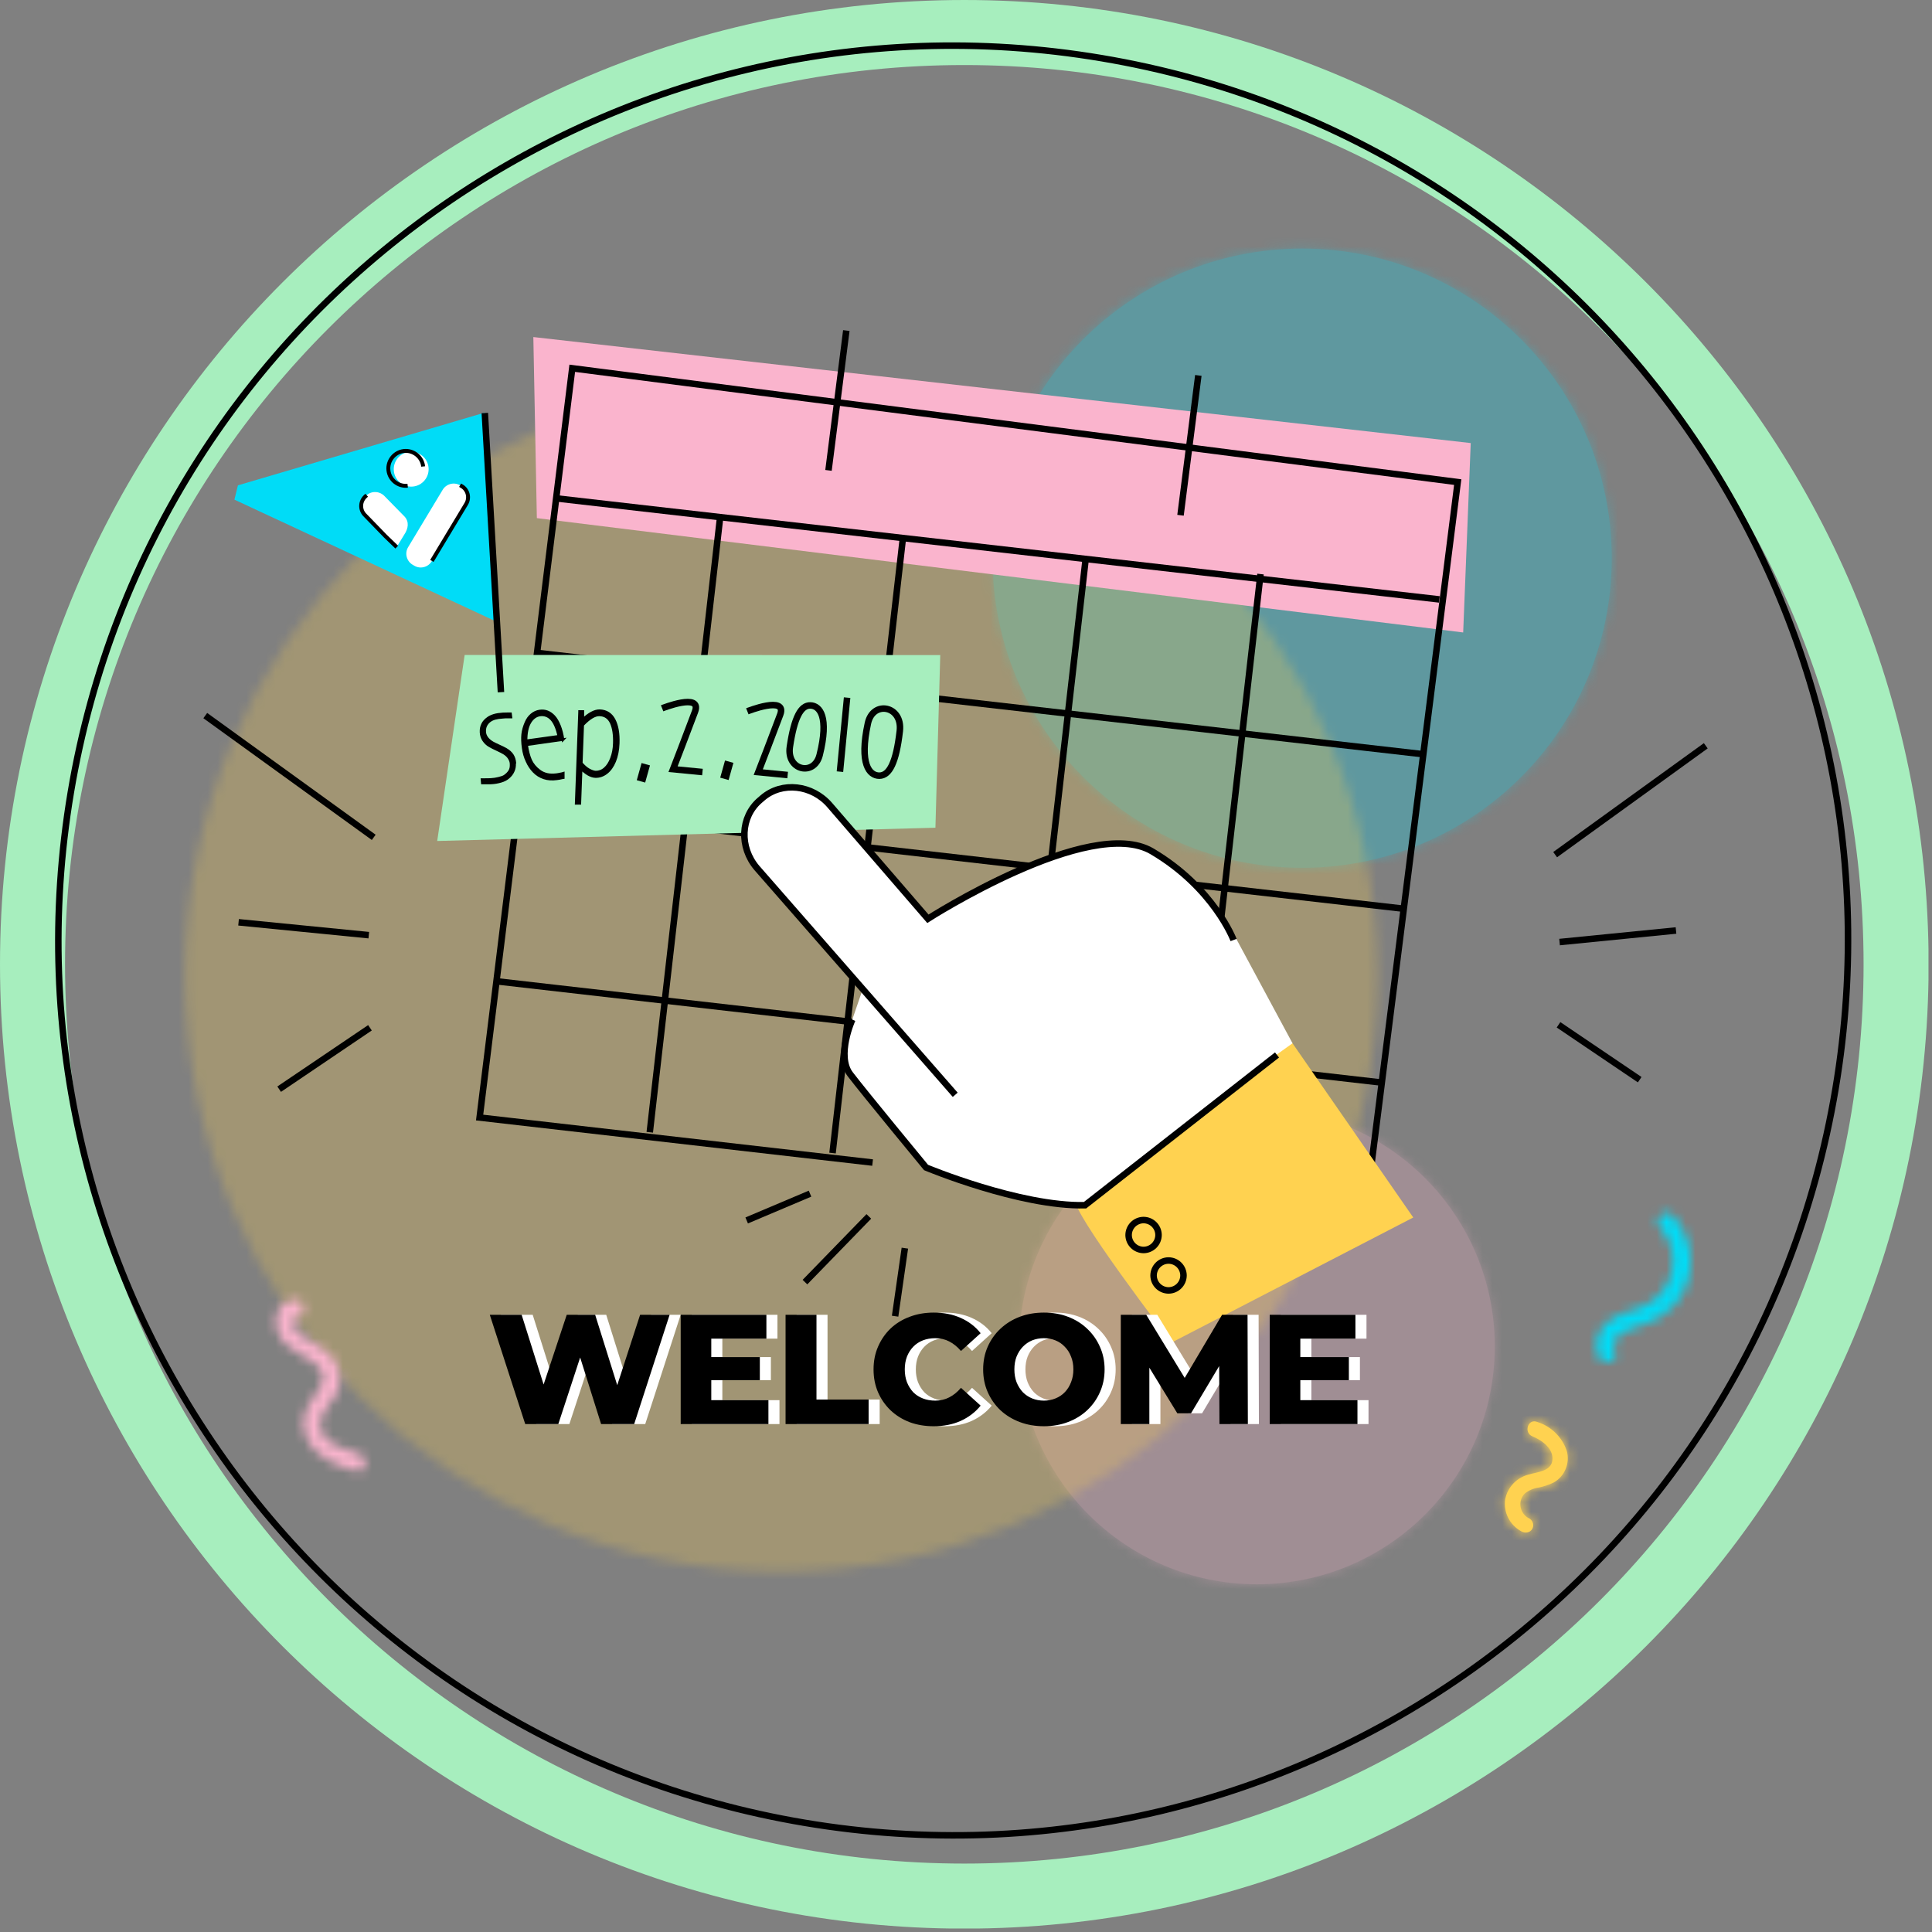 <svg width="200" height="200" viewBox="0 0 200 200" fill="none" xmlns="http://www.w3.org/2000/svg">
<rect x="0" y="0" width="200" height="200" fill="#808080" stroke="none"/>
<g clip-path="url(#clip0_179_45)">
<g clip-path="url(#clip1_179_45)">
<g opacity="0.26">
<path d="M134.796 89.833C152.497 89.833 166.846 75.484 166.846 57.783C166.846 40.083 152.497 25.734 134.796 25.734C117.096 25.734 102.747 40.083 102.747 57.783C102.747 75.484 117.096 89.833 134.796 89.833Z" fill="#00DCF7"/>
<mask id="mask0_179_45" style="mask-type:luminance" maskUnits="userSpaceOnUse" x="102" y="25" width="65" height="65">
<path d="M134.796 89.833C152.496 89.833 166.845 75.484 166.845 57.783C166.845 40.083 152.496 25.734 134.796 25.734C117.095 25.734 102.746 40.083 102.746 57.783C102.746 75.484 117.095 89.833 134.796 89.833Z" fill="white"/>
</mask>
<g mask="url(#mask0_179_45)">
<path d="M170.75 21.829H98.841V93.738H170.75V21.829Z" fill="#00DCF7"/>
</g>
</g>
<g opacity="0.26">
<path d="M130.11 164.005C143.713 164.005 154.74 152.978 154.74 139.375C154.74 125.773 143.713 114.745 130.11 114.745C116.508 114.745 105.48 125.773 105.48 139.375C105.48 152.978 116.508 164.005 130.11 164.005Z" fill="#FAB4CD"/>
<mask id="mask1_179_45" style="mask-type:luminance" maskUnits="userSpaceOnUse" x="105" y="114" width="50" height="51">
<path d="M130.11 164.005C143.712 164.005 154.739 152.978 154.739 139.375C154.739 125.773 143.712 114.745 130.11 114.745C116.507 114.745 105.48 125.773 105.48 139.375C105.48 152.978 116.507 164.005 130.11 164.005Z" fill="white"/>
</mask>
<g mask="url(#mask1_179_45)">
<path d="M157.743 111.743H102.478V167.008H157.743V111.743Z" fill="#FAB4CD"/>
</g>
</g>
<g opacity="0.26">
<mask id="mask2_179_45" style="mask-type:luminance" maskUnits="userSpaceOnUse" x="19" y="39" width="124" height="124">
<path d="M80.864 162.685C114.956 162.685 142.593 135.048 142.593 100.956C142.593 66.864 114.956 39.227 80.864 39.227C46.772 39.227 19.135 66.864 19.135 100.956C19.135 135.048 46.772 162.685 80.864 162.685Z" fill="white"/>
</mask>
<g mask="url(#mask2_179_45)">
<path d="M150.135 31.686H11.608V170.213H150.135V31.686Z" fill="#FFD250"/>
</g>
</g>
<path d="M99.825 196.283C153.098 196.283 196.283 153.097 196.283 99.825C196.283 46.553 153.098 3.367 99.825 3.367C46.553 3.367 3.367 46.553 3.367 99.825C3.367 153.097 46.553 196.283 99.825 196.283Z" stroke="#A7EEBE" stroke-width="6.733" stroke-miterlimit="10"/>
<path d="M190.01 112.726C198.496 62.282 164.483 14.509 114.039 6.022C63.595 -2.464 15.822 31.549 7.336 81.993C-1.151 132.437 32.862 180.209 83.306 188.696C133.75 197.183 181.523 163.17 190.01 112.726Z" stroke="black" stroke-width="0.673" stroke-miterlimit="10"/>
<path d="M38.688 86.682L21.25 74.077" stroke="black" stroke-width="0.673" stroke-miterlimit="10"/>
<path d="M38.177 96.808L24.697 95.475" stroke="black" stroke-width="0.673" stroke-miterlimit="10"/>
<path d="M38.298 106.396L28.898 112.752" stroke="black" stroke-width="0.673" stroke-miterlimit="10"/>
<path d="M160.988 88.473L176.582 77.202" stroke="black" stroke-width="0.673" stroke-miterlimit="10"/>
<path d="M161.446 97.522L173.499 96.324" stroke="black" stroke-width="0.673" stroke-miterlimit="10"/>
<path d="M161.338 106.087L169.741 111.769" stroke="black" stroke-width="0.673" stroke-miterlimit="10"/>
<mask id="mask3_179_45" style="mask-type:luminance" maskUnits="userSpaceOnUse" x="165" y="125" width="11" height="17">
<path d="M173.202 125.868C172.407 124.98 171.06 126.151 171.841 127.04C172.878 128.212 173.35 129.733 173.134 131.228C172.932 132.723 172.07 134.042 170.764 134.864C169.404 135.685 167.68 135.793 166.455 136.816C165.297 137.705 164.92 139.24 165.539 140.574C166.091 141.584 167.721 140.802 167.169 139.766C166.374 138.284 169 137.49 169.956 137.18C171.545 136.695 172.905 135.726 173.861 134.419C175.639 131.794 175.37 128.306 173.202 125.882V125.868Z" fill="white"/>
</mask>
<g mask="url(#mask3_179_45)">
<path d="M167.646 120.52L160.591 142.652L173.613 146.803L180.668 124.671L167.646 120.52Z" fill="#00DCF7"/>
</g>
<mask id="mask4_179_45" style="mask-type:luminance" maskUnits="userSpaceOnUse" x="28" y="134" width="10" height="19">
<path d="M35.012 143.927C35.564 142.445 34.985 140.681 33.652 139.766C32.898 139.187 31.996 138.85 31.215 138.271C30.797 138.029 30.474 137.625 30.312 137.153C30.272 136.965 30.272 136.386 30.582 136.386C31.686 136.413 31.807 134.581 30.703 134.554C29.76 134.487 28.925 135.093 28.656 136.036C28.387 137.126 28.737 138.325 29.572 139.119C30.703 140.345 34.514 141.287 33.194 143.496C32.292 145.044 30.919 146.229 31.578 148.357C32.359 150.875 34.81 151.724 36.938 152.276C38.042 152.559 38.15 150.727 37.046 150.444C35.672 150.081 32.952 149.34 33.14 147.266C33.262 145.974 34.554 145.085 35.012 143.94V143.927Z" fill="white"/>
</mask>
<g mask="url(#mask4_179_45)">
<path d="M33.229 129.615L21.854 134.722L32.345 158.088L43.72 152.98L33.229 129.615Z" fill="#FAB4CD"/>
</g>
<path d="M158.362 157.218C157.878 157.002 157.514 156.558 157.42 156.033C157.312 155.508 157.474 154.969 157.851 154.605C158.255 154.282 158.726 154.08 159.238 153.999C159.79 153.892 160.328 153.717 160.827 153.474C161.985 152.828 162.55 151.468 162.187 150.175C161.702 148.761 160.571 147.643 159.13 147.199C158.174 146.809 157.689 148.317 158.645 148.694C159.601 149.084 160.894 149.973 160.692 151.239C160.517 152.316 159.116 152.384 158.268 152.639C157.016 152.949 156.073 153.946 155.817 155.198C155.615 156.531 156.275 157.864 157.487 158.524C157.864 158.753 158.349 158.672 158.591 158.322C158.834 157.959 158.726 157.474 158.362 157.218Z" fill="#FFD250"/>
<mask id="mask5_179_45" style="mask-type:luminance" maskUnits="userSpaceOnUse" x="155" y="147" width="8" height="12">
<path d="M158.363 157.218C157.878 157.002 157.515 156.558 157.42 156.033C157.313 155.508 157.474 154.969 157.851 154.605C158.255 154.282 158.726 154.08 159.238 153.999C159.79 153.892 160.329 153.717 160.827 153.474C161.985 152.828 162.551 151.468 162.187 150.175C161.702 148.761 160.571 147.643 159.13 147.199C158.174 146.809 157.69 148.317 158.646 148.694C159.602 149.084 160.895 149.973 160.693 151.239C160.517 152.316 159.117 152.384 158.269 152.639C157.016 152.949 156.074 153.946 155.818 155.198C155.616 156.531 156.276 157.864 157.488 158.524C157.865 158.753 158.349 158.672 158.592 158.322C158.834 157.959 158.726 157.474 158.363 157.218Z" fill="white"/>
</mask>
<g mask="url(#mask5_179_45)">
<path d="M157.983 142.743L148.93 156.242L158.928 162.948L167.982 149.449L157.983 142.743Z" fill="#FFD250"/>
</g>
<path d="M53.622 83.585L145.34 94.075" stroke="black" stroke-width="0.673" stroke-miterlimit="10"/>
<path d="M55.211 34.891L55.575 53.636L151.468 65.473L152.249 45.866L55.211 34.891Z" fill="#FAB4CD"/>
<path d="M55.602 67.587L147.334 78.077" stroke="black" stroke-width="0.673" stroke-miterlimit="10"/>
<path d="M93.469 55.696L86.184 119.364" stroke="black" stroke-width="0.673" stroke-miterlimit="10"/>
<path d="M74.549 53.528L67.264 117.21" stroke="black" stroke-width="0.673" stroke-miterlimit="10"/>
<path d="M124.051 38.863L122.206 53.34M87.611 34.218L85.766 48.694" stroke="black" stroke-width="0.673" stroke-miterlimit="10"/>
<path d="M57.433 51.575L149.003 62.052" stroke="black" stroke-width="0.673" stroke-miterlimit="10"/>
<path d="M51.562 101.602L143.267 112.093" stroke="black" stroke-width="0.673" stroke-miterlimit="10"/>
<path d="M130.487 59.426L123.835 117.654" stroke="black" stroke-width="0.673" stroke-miterlimit="10"/>
<path d="M112.389 57.864L105.198 120.751" stroke="black" stroke-width="0.673" stroke-miterlimit="10"/>
<path d="M105.696 106.019L103.878 121.896" stroke="black" stroke-width="4.04" stroke-miterlimit="10"/>
<path d="M133.369 125.384L141.26 126.178L150.902 49.906L59.238 38.123L49.65 115.688L90.331 120.348" stroke="black" stroke-width="0.673" stroke-miterlimit="10"/>
<path d="M83.854 123.566L77.296 126.34" stroke="black" stroke-width="0.673" stroke-miterlimit="10"/>
<path d="M89.941 125.922L83.329 132.723" stroke="black" stroke-width="0.673" stroke-miterlimit="10"/>
<path d="M93.671 129.208L92.661 136.251" stroke="black" stroke-width="0.673" stroke-miterlimit="10"/>
<path d="M48.101 67.802L45.26 87.059L96.835 85.686L97.334 67.816L48.101 67.802Z" fill="#A7EEBE"/>
<path d="M146.297 126.03L132.521 106.154C132.521 106.154 111.998 123.108 111.311 124.104C110.611 125.088 121.276 138.985 121.276 138.985L146.31 126.03H146.297Z" fill="#FFD250"/>
<path d="M118.395 129.397C117.533 129.397 116.846 128.71 116.833 127.861C116.833 127 117.52 126.313 118.368 126.299C119.23 126.299 119.917 126.986 119.93 127.835C119.93 128.696 119.243 129.383 118.395 129.397Z" stroke="black" stroke-width="0.673" stroke-miterlimit="10"/>
<path d="M120.981 133.585C120.119 133.585 119.432 132.898 119.418 132.05C119.418 131.188 120.105 130.501 120.954 130.488C121.815 130.488 122.502 131.174 122.516 132.023C122.516 132.885 121.829 133.571 120.981 133.585Z" stroke="black" stroke-width="0.673" stroke-miterlimit="10"/>
<path d="M107.514 96.485L121.936 89.981L126.919 95.22L133.8 107.999L111.312 124.105L95.879 120.846L87.759 106.908L89.348 102.289L107.514 96.485Z" fill="white"/>
<path d="M88.23 105.548C88.23 105.548 86.547 109.278 88.015 111.204C89.483 113.13 95.866 120.859 95.866 120.859C95.866 120.859 105.561 124.912 112.321 124.764L132.197 109.211" fill="white"/>
<path d="M88.23 105.548C88.23 105.548 86.547 109.278 88.015 111.204C89.483 113.13 95.866 120.859 95.866 120.859C95.866 120.859 105.561 124.912 112.321 124.764L132.197 109.211" stroke="black" stroke-width="0.673" stroke-miterlimit="10"/>
<path d="M98.883 113.332L78.347 89.847C76.515 87.692 76.65 84.568 78.656 82.844L78.953 82.588C80.959 80.878 84.083 81.228 85.915 83.369L96.055 95.112C96.055 95.112 112.834 84.352 119.244 88.123C125.654 91.893 127.7 97.307 127.7 97.307" fill="white"/>
<path d="M98.883 113.332L78.347 89.847C76.515 87.692 76.65 84.568 78.656 82.844L78.953 82.588C80.959 80.878 84.083 81.228 85.915 83.369L96.055 95.112C96.055 95.112 112.834 84.352 119.244 88.123C125.654 91.893 127.7 97.307 127.7 97.307" stroke="black" stroke-width="0.673" stroke-miterlimit="10"/>
<path d="M50.175 42.715L24.63 50.242L24.266 51.724L51.427 64.368L50.175 42.715Z" fill="#00DCF7"/>
<path d="M42.89 58.564L42.728 58.47C42.096 58.107 41.867 57.285 42.244 56.652L45.812 50.727C46.176 50.094 46.997 49.865 47.63 50.242L47.792 50.337C48.425 50.7 48.654 51.522 48.276 52.154L44.708 58.08C44.344 58.713 43.523 58.941 42.89 58.564Z" fill="white"/>
<path d="M41.059 56.639L41.84 55.359C42.27 54.727 42.378 54.013 41.88 53.474L39.82 51.373C39.321 50.835 38.486 50.781 37.934 51.279L37.8 51.4C37.261 51.899 37.207 52.734 37.706 53.286L39.86 55.508L41.045 56.652L41.059 56.639Z" fill="white"/>
<path d="M42.567 50.377C43.563 50.377 44.371 49.569 44.371 48.573C44.371 47.576 43.563 46.768 42.567 46.768C41.57 46.768 40.762 47.576 40.762 48.573C40.762 49.569 41.57 50.377 42.567 50.377Z" fill="white"/>
<path d="M44.708 58.066L48.276 52.141C48.64 51.508 48.425 50.687 47.792 50.323L47.63 50.229" stroke="black" stroke-width="0.404" stroke-miterlimit="10"/>
<path d="M37.961 51.266L37.827 51.387C37.288 51.885 37.234 52.72 37.732 53.272L39.887 55.494L41.072 56.639" fill="white"/>
<path d="M37.961 51.266L37.827 51.387C37.288 51.885 37.234 52.72 37.732 53.272L39.887 55.494L41.072 56.639" stroke="black" stroke-width="0.404" stroke-miterlimit="10"/>
<path d="M42.203 50.283C41.207 50.39 40.318 49.663 40.21 48.68C40.103 47.697 40.83 46.795 41.813 46.687C42.796 46.58 43.698 47.307 43.806 48.29" stroke="black" stroke-width="0.404" stroke-miterlimit="10"/>
<path d="M51.858 71.654L50.188 42.755" stroke="black" stroke-width="0.673" stroke-miterlimit="10"/>
<path d="M55.516 147.417L51.847 136.105H55.144L58.23 145.898H56.566L59.814 136.105H62.755L65.825 145.898H64.225L67.409 136.105H70.463L66.795 147.417H63.369L60.751 139.094H61.672L58.941 147.417H55.516ZM71.609 147.417V136.105H80.481V138.577H74.777V144.944H80.691V147.417H71.609ZM74.55 142.876V140.484H79.802V142.876H74.55ZM82.467 147.417V136.105H85.666V144.879H91.064V147.417H82.467ZM97.796 147.643C96.901 147.643 96.072 147.503 95.307 147.223C94.553 146.932 93.896 146.522 93.336 145.994C92.786 145.467 92.355 144.847 92.043 144.136C91.731 143.414 91.574 142.623 91.574 141.761C91.574 140.899 91.731 140.112 92.043 139.401C92.355 138.68 92.786 138.055 93.336 137.527C93.896 136.999 94.553 136.595 95.307 136.315C96.072 136.024 96.901 135.879 97.796 135.879C98.841 135.879 99.772 136.062 100.591 136.428C101.421 136.794 102.11 137.322 102.66 138.012L100.624 139.854C100.257 139.423 99.853 139.094 99.412 138.868C98.981 138.642 98.496 138.529 97.957 138.529C97.494 138.529 97.069 138.604 96.681 138.755C96.293 138.906 95.959 139.127 95.679 139.418C95.409 139.698 95.194 140.037 95.032 140.436C94.882 140.834 94.806 141.276 94.806 141.761C94.806 142.245 94.882 142.687 95.032 143.086C95.194 143.484 95.409 143.829 95.679 144.12C95.959 144.4 96.293 144.616 96.681 144.766C97.069 144.917 97.494 144.993 97.957 144.993C98.496 144.993 98.981 144.879 99.412 144.653C99.853 144.427 100.257 144.098 100.624 143.668L102.66 145.51C102.11 146.188 101.421 146.716 100.591 147.093C99.772 147.46 98.841 147.643 97.796 147.643ZM109.207 147.643C108.302 147.643 107.467 147.497 106.702 147.206C105.937 146.916 105.269 146.506 104.698 145.978C104.138 145.44 103.702 144.815 103.389 144.104C103.077 143.393 102.921 142.612 102.921 141.761C102.921 140.91 103.077 140.129 103.389 139.418C103.702 138.707 104.138 138.087 104.698 137.559C105.269 137.021 105.937 136.606 106.702 136.315C107.467 136.024 108.302 135.879 109.207 135.879C110.122 135.879 110.957 136.024 111.711 136.315C112.476 136.606 113.139 137.021 113.699 137.559C114.259 138.087 114.695 138.707 115.008 139.418C115.331 140.129 115.493 140.91 115.493 141.761C115.493 142.612 115.331 143.398 115.008 144.12C114.695 144.831 114.259 145.45 113.699 145.978C113.139 146.506 112.476 146.916 111.711 147.206C110.957 147.497 110.122 147.643 109.207 147.643ZM109.207 144.993C109.638 144.993 110.036 144.917 110.402 144.766C110.779 144.616 111.103 144.4 111.372 144.12C111.652 143.829 111.868 143.484 112.018 143.086C112.18 142.687 112.261 142.245 112.261 141.761C112.261 141.265 112.18 140.823 112.018 140.436C111.868 140.037 111.652 139.698 111.372 139.418C111.103 139.127 110.779 138.906 110.402 138.755C110.036 138.604 109.638 138.529 109.207 138.529C108.776 138.529 108.372 138.604 107.995 138.755C107.628 138.906 107.305 139.127 107.025 139.418C106.756 139.698 106.54 140.037 106.379 140.436C106.228 140.823 106.152 141.265 106.152 141.761C106.152 142.245 106.228 142.687 106.379 143.086C106.54 143.484 106.756 143.829 107.025 144.12C107.305 144.4 107.628 144.616 107.995 144.766C108.372 144.917 108.776 144.993 109.207 144.993ZM117.168 147.417V136.105H119.802L124.489 143.797H123.099L127.656 136.105H130.29L130.322 147.417H127.381L127.349 140.581H127.85L124.44 146.302H123.018L119.512 140.581H120.126V147.417H117.168ZM132.586 147.417V136.105H141.458V138.577H135.753V144.944H141.668V147.417H132.586ZM135.527 142.876V140.484H140.779V142.876H135.527Z" fill="white"/>
<path d="M54.371 147.417L50.703 136.105H53.999L57.086 145.898H55.421L58.669 136.105H61.611L64.681 145.898H63.081L66.264 136.105H69.319L65.65 147.417H62.225L59.607 139.094H60.528L57.797 147.417H54.371ZM70.465 147.417V136.105H79.337V138.577H73.632V144.944H79.547V147.417H70.465ZM73.406 142.876V140.484H78.658V142.876H73.406ZM81.322 147.417V136.105H84.522V144.879H89.919V147.417H81.322ZM96.651 147.643C95.757 147.643 94.927 147.503 94.162 147.223C93.408 146.932 92.751 146.522 92.191 145.994C91.642 145.467 91.211 144.847 90.898 144.136C90.586 143.414 90.43 142.623 90.43 141.761C90.43 140.899 90.586 140.112 90.898 139.401C91.211 138.68 91.642 138.055 92.191 137.527C92.751 136.999 93.408 136.595 94.162 136.315C94.927 136.024 95.757 135.879 96.651 135.879C97.696 135.879 98.628 136.062 99.447 136.428C100.276 136.794 100.966 137.322 101.515 138.012L99.479 139.854C99.113 139.423 98.709 139.094 98.267 138.868C97.836 138.642 97.351 138.529 96.813 138.529C96.35 138.529 95.924 138.604 95.536 138.755C95.148 138.906 94.814 139.127 94.534 139.418C94.265 139.698 94.049 140.037 93.888 140.436C93.737 140.834 93.662 141.276 93.662 141.761C93.662 142.245 93.737 142.687 93.888 143.086C94.049 143.484 94.265 143.829 94.534 144.12C94.814 144.4 95.148 144.616 95.536 144.766C95.924 144.917 96.35 144.993 96.813 144.993C97.351 144.993 97.836 144.879 98.267 144.653C98.709 144.427 99.113 144.098 99.479 143.668L101.515 145.51C100.966 146.188 100.276 146.716 99.447 147.093C98.628 147.46 97.696 147.643 96.651 147.643ZM108.062 147.643C107.157 147.643 106.322 147.497 105.557 147.206C104.792 146.916 104.125 146.506 103.554 145.978C102.993 145.44 102.557 144.815 102.245 144.104C101.932 143.393 101.776 142.612 101.776 141.761C101.776 140.91 101.932 140.129 102.245 139.418C102.557 138.707 102.993 138.087 103.554 137.559C104.125 137.021 104.792 136.606 105.557 136.315C106.322 136.024 107.157 135.879 108.062 135.879C108.978 135.879 109.813 136.024 110.567 136.315C111.332 136.606 111.994 137.021 112.554 137.559C113.115 138.087 113.551 138.707 113.863 139.418C114.186 140.129 114.348 140.91 114.348 141.761C114.348 142.612 114.186 143.398 113.863 144.12C113.551 144.831 113.115 145.45 112.554 145.978C111.994 146.506 111.332 146.916 110.567 147.206C109.813 147.497 108.978 147.643 108.062 147.643ZM108.062 144.993C108.493 144.993 108.892 144.917 109.258 144.766C109.635 144.616 109.958 144.4 110.227 144.12C110.508 143.829 110.723 143.484 110.874 143.086C111.035 142.687 111.116 142.245 111.116 141.761C111.116 141.265 111.035 140.823 110.874 140.436C110.723 140.037 110.508 139.698 110.227 139.418C109.958 139.127 109.635 138.906 109.258 138.755C108.892 138.604 108.493 138.529 108.062 138.529C107.631 138.529 107.227 138.604 106.85 138.755C106.484 138.906 106.161 139.127 105.881 139.418C105.611 139.698 105.396 140.037 105.234 140.436C105.083 140.823 105.008 141.265 105.008 141.761C105.008 142.245 105.083 142.687 105.234 143.086C105.396 143.484 105.611 143.829 105.881 144.12C106.161 144.4 106.484 144.616 106.85 144.766C107.227 144.917 107.631 144.993 108.062 144.993ZM116.024 147.417V136.105H118.658L123.344 143.797H121.954L126.511 136.105H129.145L129.178 147.417H126.237L126.204 140.581H126.705L123.296 146.302H121.874L118.367 140.581H118.981V147.417H116.024ZM131.442 147.417V136.105H140.313V138.577H134.609V144.944H140.523V147.417H131.442ZM134.383 142.876V140.484H139.634V142.876H134.383Z" fill="black"/>
<path d="M68.543 73.323C68.543 73.323 72.691 71.667 71.95 73.66C71.209 75.653 69.674 79.626 69.674 79.626L72.718 79.922" stroke="black" stroke-width="0.673" stroke-miterlimit="10"/>
<path d="M77.363 73.633C77.363 73.633 81.511 71.977 80.77 73.97C80.03 75.963 78.494 79.935 78.494 79.935L81.538 80.232" stroke="black" stroke-width="0.673" stroke-miterlimit="10"/>
<path d="M87.692 72.219L86.951 79.882" stroke="black" stroke-width="0.673" stroke-miterlimit="10"/>
<path d="M89.846 74.872C90.371 72.462 93.455 73.054 93.146 75.68C92.769 78.952 92.068 80.285 91.031 80.299C89.995 80.299 88.931 79.087 89.846 74.872Z" stroke="black" stroke-width="0.673" stroke-miterlimit="10"/>
<path d="M84.851 78.158C84.285 80.407 81.403 79.76 81.767 77.309C82.225 74.239 82.912 73 83.895 73.027C84.878 73.054 85.834 74.226 84.851 78.158Z" stroke="black" stroke-width="0.673" stroke-miterlimit="10"/>
<path d="M75.922 78.971L75.054 78.728L74.556 80.504L75.425 80.748L75.922 78.971Z" fill="black"/>
<path d="M67.285 79.234L66.416 78.99L65.919 80.767L66.788 81.01L67.285 79.234Z" fill="black"/>
<path d="M53.326 78.993C53.34 79.302 53.299 79.585 53.178 79.841C53.07 80.097 52.895 80.326 52.653 80.528C52.451 80.703 52.195 80.838 51.872 80.932C51.549 81.026 51.199 81.094 50.795 81.107C50.66 81.107 50.485 81.107 50.296 81.107C50.108 81.107 49.96 81.107 49.879 81.107L49.839 80.649C49.933 80.649 50.054 80.649 50.229 80.649C50.404 80.649 50.606 80.649 50.822 80.636C51.077 80.622 51.347 80.582 51.616 80.514C51.899 80.447 52.087 80.38 52.209 80.299C52.424 80.151 52.586 79.989 52.707 79.801C52.828 79.612 52.868 79.383 52.855 79.1C52.855 78.885 52.774 78.683 52.653 78.495C52.532 78.306 52.357 78.144 52.141 78.01C51.98 77.915 51.751 77.794 51.428 77.646C51.104 77.498 50.862 77.377 50.66 77.256C50.391 77.108 50.189 76.906 50.014 76.65C49.852 76.407 49.758 76.124 49.744 75.801C49.731 75.478 49.785 75.195 49.906 74.953C50.027 74.697 50.229 74.482 50.498 74.293C50.66 74.172 50.875 74.078 51.131 73.997C51.401 73.916 51.697 73.876 52.06 73.849C52.276 73.849 52.464 73.835 52.599 73.835C52.747 73.835 52.841 73.835 52.895 73.835L52.949 74.28C52.855 74.28 52.734 74.28 52.572 74.28C52.41 74.28 52.222 74.28 52.02 74.306C51.737 74.32 51.495 74.36 51.279 74.414C51.064 74.468 50.875 74.562 50.727 74.67C50.552 74.805 50.417 74.966 50.337 75.141C50.256 75.317 50.215 75.519 50.229 75.721C50.229 75.949 50.31 76.151 50.431 76.326C50.552 76.501 50.741 76.677 51.01 76.838C51.185 76.932 51.401 77.04 51.67 77.161C51.939 77.282 52.168 77.39 52.384 77.511C52.707 77.7 52.949 77.915 53.097 78.158C53.245 78.4 53.326 78.67 53.353 78.979L53.326 78.993Z" fill="black" stroke="black" stroke-width="0.162" stroke-miterlimit="10"/>
<path d="M60.032 73.687H60.302V74.535H60.328C61.002 73.902 61.581 73.593 62.093 73.606C62.752 73.633 63.237 73.943 63.547 74.535C63.857 75.128 64.005 75.936 63.964 76.959C63.937 77.659 63.816 78.266 63.601 78.791C63.385 79.316 63.102 79.706 62.752 79.976C62.402 80.245 62.025 80.366 61.635 80.353C61.177 80.339 60.679 80.043 60.127 79.491L59.992 83.127H59.682L60.032 73.701V73.687ZM62.631 79.599C62.928 79.343 63.156 78.979 63.331 78.521C63.507 78.064 63.614 77.525 63.628 76.932C63.655 76.057 63.547 75.343 63.304 74.805C63.049 74.266 62.631 73.983 62.052 73.97C61.567 73.956 60.975 74.306 60.288 75.034L60.14 79.02C60.409 79.329 60.679 79.572 60.948 79.72C61.217 79.868 61.46 79.949 61.662 79.962C62.012 79.962 62.335 79.855 62.631 79.599Z" fill="black" stroke="black" stroke-width="0.337" stroke-miterlimit="10"/>
<path d="M58.295 76.555L54.511 77.094C54.605 77.74 54.74 78.265 54.928 78.696C55.117 79.114 55.427 79.491 55.844 79.8C56.073 79.976 56.342 80.097 56.639 80.164C56.935 80.231 57.258 80.231 57.608 80.191C57.729 80.178 57.851 80.151 57.985 80.124C58.12 80.097 58.228 80.083 58.309 80.056V80.501C58.309 80.501 58.201 80.514 58.106 80.541C58.012 80.568 57.851 80.595 57.635 80.622C57.164 80.689 56.719 80.662 56.316 80.528C55.911 80.393 55.561 80.178 55.252 79.854C54.982 79.572 54.74 79.222 54.551 78.791C54.349 78.373 54.228 77.915 54.161 77.444C54.08 76.892 54.067 76.407 54.107 76.016C54.147 75.626 54.269 75.209 54.444 74.805C54.592 74.454 54.794 74.185 55.036 73.983C55.279 73.781 55.561 73.647 55.871 73.606C56.154 73.566 56.423 73.593 56.666 73.687C56.908 73.781 57.137 73.943 57.339 74.158C57.568 74.401 57.756 74.737 57.918 75.141C58.08 75.545 58.201 76.016 58.282 76.569L58.295 76.555ZM57.851 76.219C57.676 75.397 57.42 74.805 57.096 74.454C56.773 74.104 56.369 73.956 55.925 74.01C55.481 74.064 55.117 74.333 54.848 74.791C54.578 75.249 54.457 75.882 54.457 76.69L57.851 76.219Z" fill="black" stroke="black" stroke-width="0.269" stroke-miterlimit="10"/>
</g>
</g>
<defs>
<clipPath id="clip0_179_45">
<rect width="200" height="200" fill="white"/>
</clipPath>
<clipPath id="clip1_179_45">
<rect width="199.636" height="199.636" fill="white"/>
</clipPath>
</defs>
</svg>
